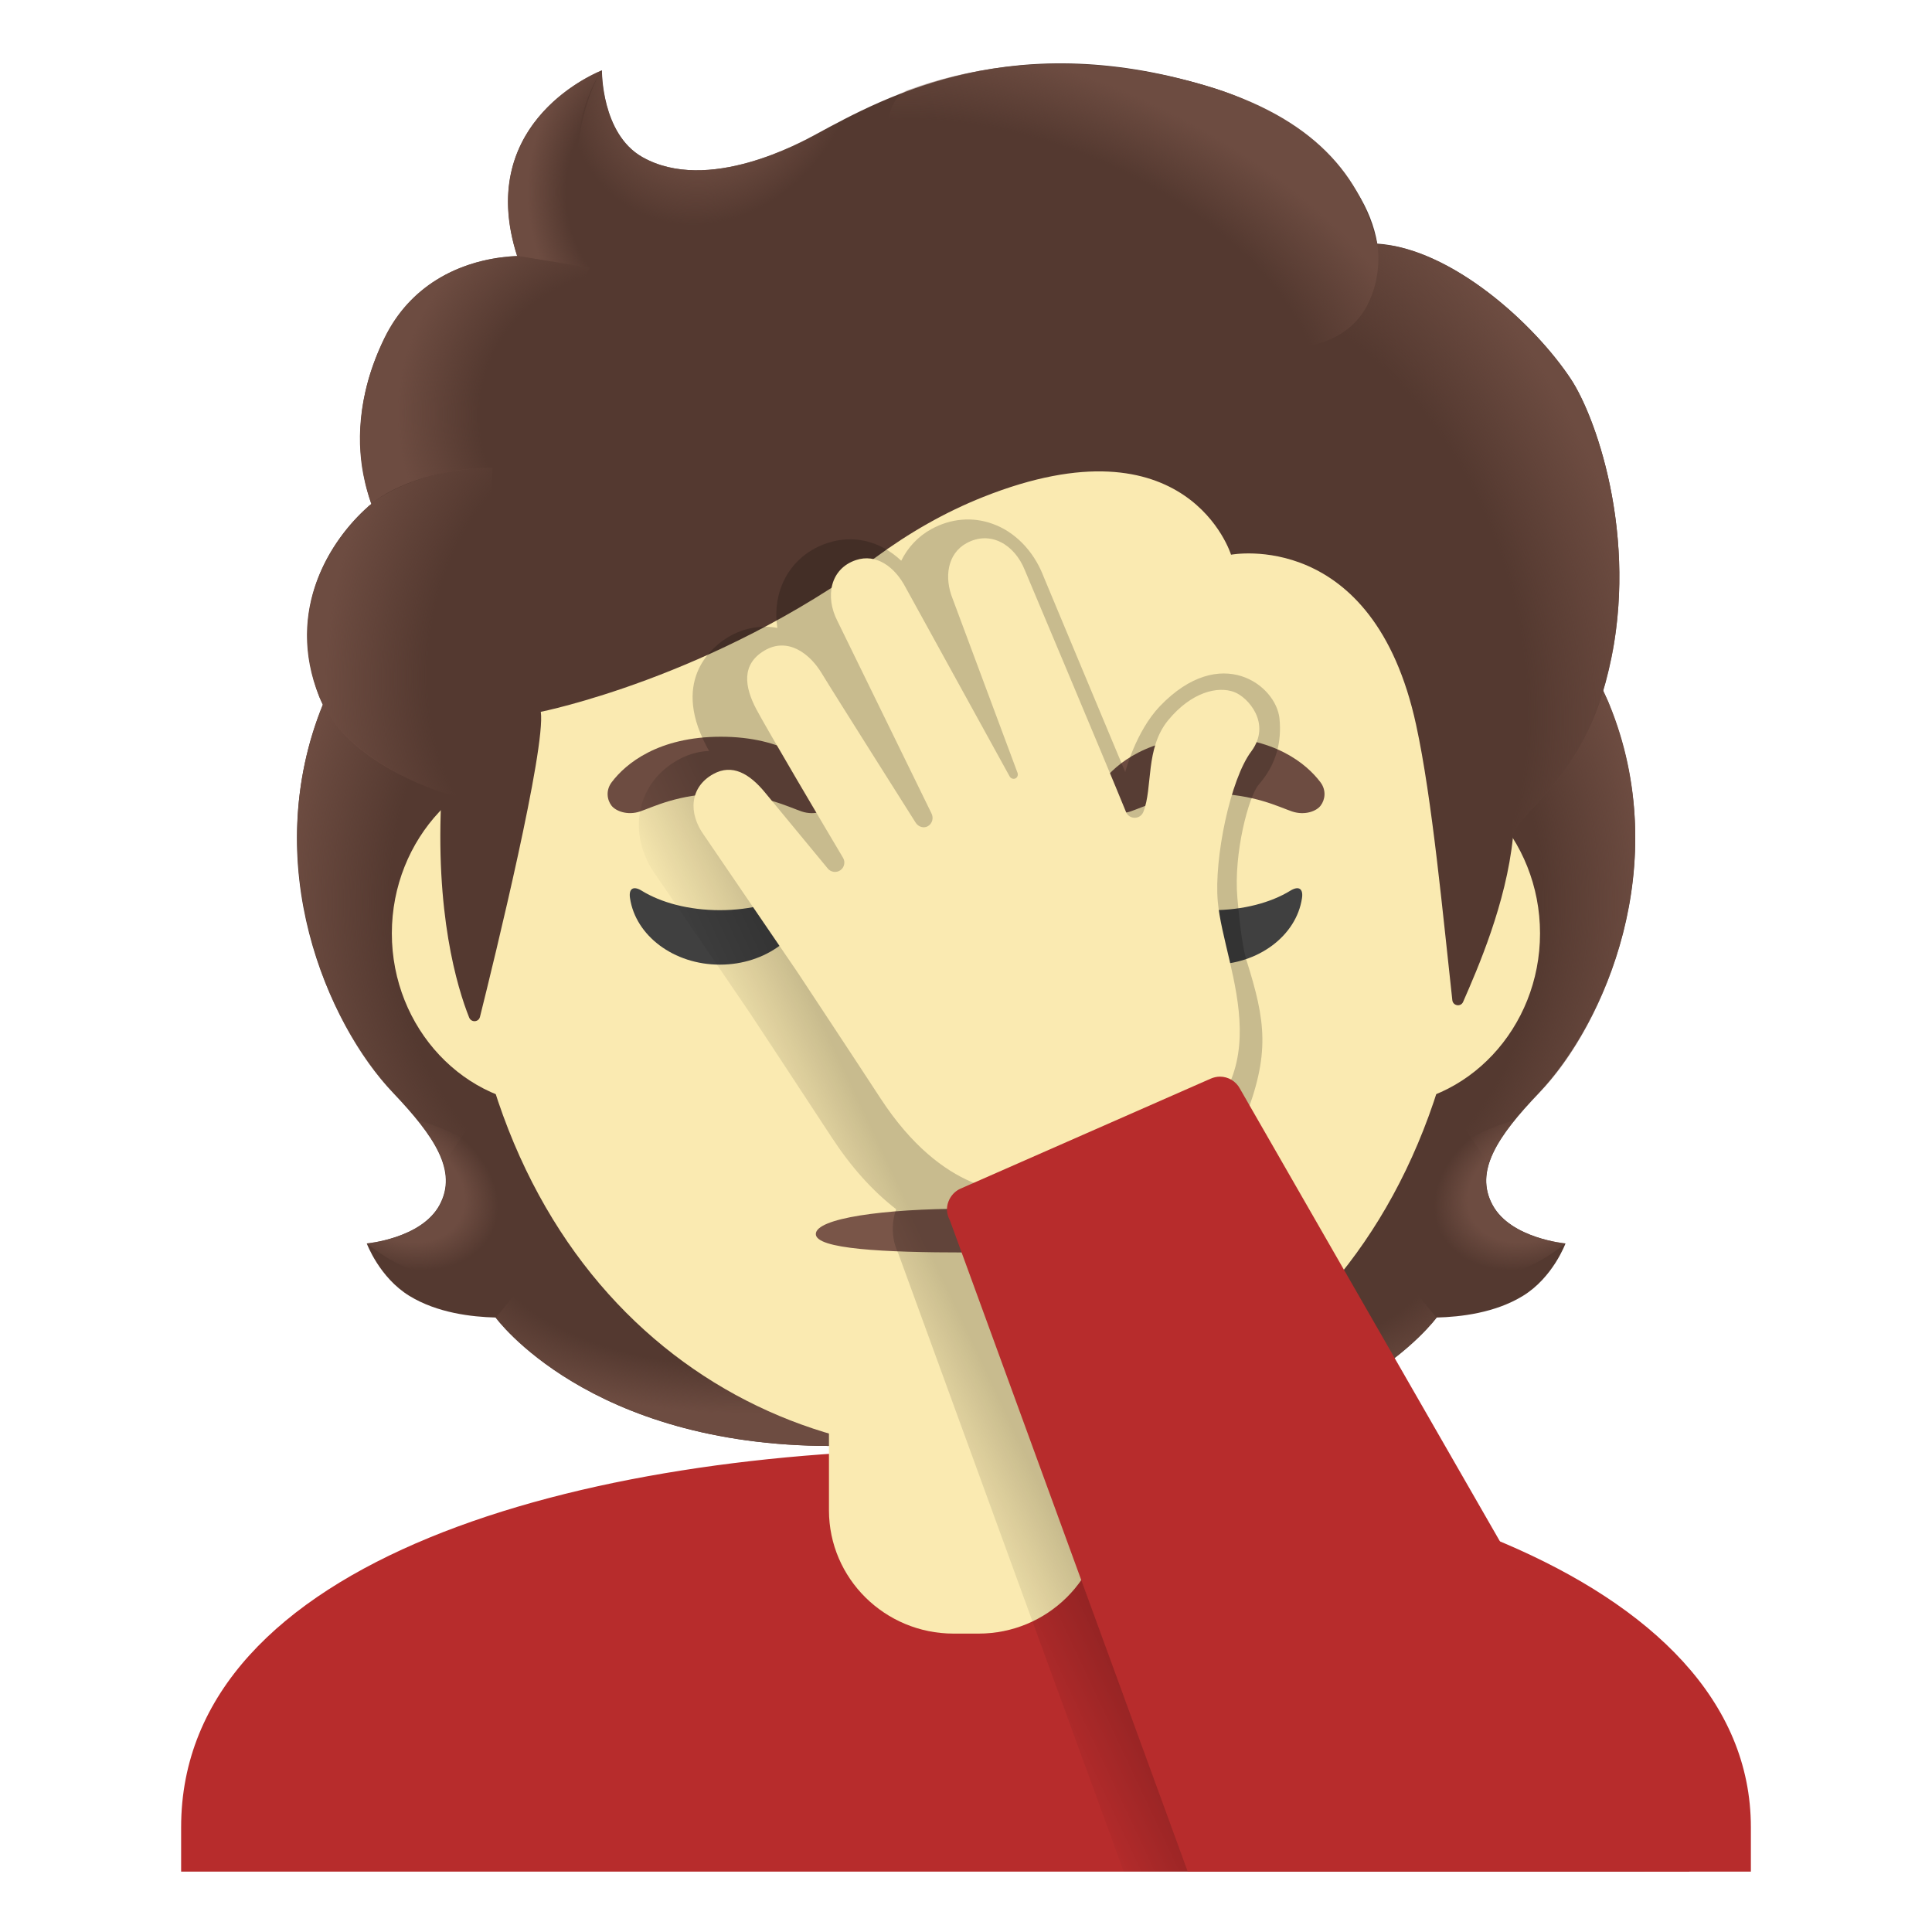 <svg width="60" height="60" viewBox="0 0 60 60" fill="none" xmlns="http://www.w3.org/2000/svg">
<path d="M46.359 37.43C45.773 36.366 46.519 35.283 47.794 33.942C49.814 31.814 52.012 26.878 49.968 21.867C49.983 21.839 49.565 20.995 49.58 20.967L48.74 20.925C48.473 20.887 39.243 20.869 30.005 20.869C20.765 20.869 11.536 20.887 11.268 20.925C11.268 20.925 10.026 21.839 10.036 21.867C7.997 26.878 10.19 31.809 12.211 33.942C13.481 35.283 14.226 36.366 13.645 37.43C13.078 38.466 11.39 38.616 11.39 38.616C11.39 38.616 11.78 39.675 12.717 40.247C13.584 40.777 14.653 40.898 15.389 40.917C15.389 40.917 18.272 44.906 25.809 44.906H34.2C41.737 44.906 44.62 40.917 44.62 40.917C45.356 40.898 46.425 40.777 47.292 40.247C48.23 39.675 48.618 38.616 48.618 38.616C48.618 38.616 46.926 38.466 46.359 37.43Z" fill="#543930"/>
<path d="M29.995 44.902V40.477L43.387 39.417L44.606 40.917C44.606 40.917 41.723 44.906 34.186 44.906L29.995 44.902Z" fill="url(#paint0_radial_1494_809)"/>
<path d="M44.578 38.981C42.572 35.934 47.02 34.795 47.02 34.795L47.025 34.8C46.251 35.761 45.9 36.6 46.354 37.43C46.922 38.466 48.609 38.616 48.609 38.616C48.609 38.616 46.308 40.659 44.578 38.981Z" fill="url(#paint1_radial_1494_809)"/>
<path d="M49.978 21.867C51.971 26.719 49.875 31.716 47.911 33.825C47.644 34.116 46.5 35.236 46.238 36.131C46.238 36.131 41.766 29.892 40.43 26.227C40.163 25.486 39.914 24.727 39.881 23.939C39.858 23.349 39.947 22.645 40.289 22.144C40.706 21.53 49.739 21.347 49.739 21.347C49.739 21.352 49.978 21.867 49.978 21.867Z" fill="url(#paint2_radial_1494_809)"/>
<path d="M10.031 21.867C8.044 26.719 10.139 31.716 12.098 33.82C12.37 34.111 13.509 35.231 13.772 36.127C13.772 36.127 18.244 29.887 19.579 26.222C19.851 25.481 20.095 24.722 20.128 23.934C20.151 23.344 20.062 22.641 19.72 22.139C19.303 21.525 18.816 21.689 18.108 21.689C16.758 21.689 10.847 21.342 10.387 21.342C10.392 21.352 10.031 21.867 10.031 21.867Z" fill="url(#paint3_radial_1494_809)"/>
<path d="M30.014 44.902V40.477L16.622 39.417L15.403 40.917C15.403 40.917 18.286 44.906 25.824 44.906L30.014 44.902Z" fill="url(#paint4_radial_1494_809)"/>
<path d="M15.431 38.981C17.437 35.934 12.989 34.795 12.989 34.795L12.984 34.8C13.758 35.761 14.109 36.6 13.655 37.43C13.087 38.466 11.4 38.616 11.4 38.616C11.4 38.616 13.701 40.659 15.431 38.981Z" fill="url(#paint5_radial_1494_809)"/>
<path d="M30.061 45H30C18.052 45.014 5.625 48.413 5.625 56.747V58.125H54.375V56.747C54.375 48.891 42.066 45 30.061 45Z" fill="url(#paint6_radial_1494_809)"/>
<path d="M25.744 42.225V46.903C25.744 49.017 27.478 50.733 29.616 50.733H30.389C32.526 50.733 34.261 49.017 34.261 46.903V42.225H25.744Z" fill="#FAEAB1"/>
<path d="M42.811 23.639H17.189C14.428 23.639 12.169 26.048 12.169 28.988C12.169 31.927 14.428 34.336 17.189 34.336H42.806C45.567 34.336 47.827 31.927 47.827 28.988C47.827 26.048 45.572 23.639 42.811 23.639Z" fill="#FAEAB1"/>
<path d="M30.009 5.189C21.853 5.184 14.292 13.908 14.288 26.461C14.283 38.949 22.064 45.127 29.991 45.131C37.917 45.136 45.708 38.967 45.713 26.48C45.717 13.917 38.166 5.189 30.009 5.189Z" fill="#FAEAB1"/>
<path d="M25.776 24.291C25.34 23.714 24.337 22.88 22.387 22.88C20.437 22.88 19.43 23.719 18.998 24.291C18.806 24.544 18.853 24.839 18.989 25.017C19.111 25.181 19.476 25.336 19.88 25.2C20.283 25.064 21.07 24.656 22.387 24.647C23.704 24.656 24.492 25.064 24.895 25.2C25.298 25.336 25.664 25.186 25.786 25.017C25.917 24.839 25.964 24.544 25.776 24.291Z" fill="#6D4C41"/>
<path d="M41.006 24.291C40.57 23.714 39.567 22.88 37.617 22.88C35.667 22.88 34.659 23.719 34.228 24.291C34.036 24.544 34.082 24.839 34.218 25.017C34.34 25.181 34.706 25.336 35.109 25.2C35.512 25.064 36.3 24.656 37.617 24.647C38.934 24.656 39.721 25.064 40.125 25.2C40.528 25.336 40.893 25.186 41.015 25.017C41.151 24.839 41.198 24.544 41.006 24.291Z" fill="#6D4C41"/>
<path d="M31.786 31.903C31.734 31.884 31.687 31.87 31.636 31.866H28.359C28.308 31.87 28.261 31.884 28.209 31.903C27.914 32.025 27.75 32.33 27.89 32.658C28.031 32.986 28.683 33.905 29.995 33.905C31.308 33.905 31.964 32.986 32.1 32.658C32.245 32.33 32.086 32.02 31.786 31.903Z" fill="#E59600"/>
<path d="M22.355 28.266C21.389 28.266 20.527 28.031 19.927 27.661C19.669 27.502 19.519 27.595 19.566 27.895C19.739 29.058 20.925 29.958 22.355 29.958C23.789 29.958 24.97 29.058 25.144 27.895C25.191 27.595 25.041 27.502 24.783 27.661C24.183 28.031 23.32 28.266 22.355 28.266Z" fill="#404040"/>
<path d="M37.645 28.266C36.68 28.266 35.817 28.031 35.217 27.661C34.959 27.502 34.809 27.595 34.856 27.895C35.034 29.058 36.216 29.958 37.645 29.958C39.075 29.958 40.261 29.058 40.434 27.895C40.481 27.595 40.331 27.502 40.073 27.661C39.473 28.031 38.606 28.266 37.645 28.266Z" fill="#404040"/>
<path d="M34.664 38.325C34.664 38.798 32.573 38.897 30 38.897C27.427 38.897 25.336 38.789 25.336 38.325C25.336 37.837 27.427 37.538 30 37.538C32.573 37.538 34.664 37.828 34.664 38.325Z" fill="#795548"/>
<path d="M48.783 11.77C47.639 10.041 45.075 7.72 42.773 7.566C42.403 5.353 40.036 3.478 37.743 2.752C31.542 0.787 27.506 2.991 25.34 4.172C24.89 4.416 21.98 6.033 19.945 4.875C18.67 4.148 18.694 2.184 18.694 2.184C18.694 2.184 14.7 3.708 16.064 7.95C14.69 8.006 12.89 8.587 11.939 10.514C10.805 12.811 11.208 14.728 11.536 15.647C10.354 16.65 8.869 18.783 9.886 21.553C10.655 23.639 13.715 24.6 13.715 24.6C13.5 28.355 14.198 30.666 14.569 31.598C14.634 31.762 14.864 31.748 14.906 31.58C15.37 29.719 16.954 23.236 16.795 22.106C16.795 22.106 22.115 21.052 27.187 17.316C28.218 16.556 29.339 15.909 30.529 15.436C36.9 12.9 38.231 17.227 38.231 17.227C38.231 17.227 42.647 16.378 43.978 22.509C44.48 24.806 44.817 28.486 45.103 31.059C45.122 31.242 45.37 31.28 45.44 31.111C45.886 30.089 46.776 28.064 46.987 25.997C47.062 25.27 49.022 24.309 49.865 21.188C50.995 17.025 49.612 13.022 48.783 11.77Z" fill="#543930"/>
<path d="M46.978 26.016C47.053 25.289 49.012 24.328 49.856 21.206C49.945 20.873 50.02 20.536 50.09 20.198C50.775 16.406 49.547 12.923 48.783 11.77C47.723 10.172 45.455 8.072 43.303 7.641C43.115 7.617 42.933 7.594 42.759 7.584C42.759 7.584 42.914 8.592 42.506 9.394C41.981 10.434 40.908 10.683 40.908 10.683C46.519 16.298 46.12 20.995 46.978 26.016Z" fill="url(#paint7_radial_1494_809)"/>
<path d="M26.695 3.464C26.18 3.712 25.73 3.961 25.336 4.172C24.886 4.416 21.975 6.033 19.941 4.875C18.689 4.162 18.689 2.259 18.689 2.194C18.113 2.93 16.369 8.184 21.469 8.536C23.667 8.686 25.022 6.769 25.828 5.147C26.119 4.556 26.573 3.694 26.695 3.464Z" fill="url(#paint8_radial_1494_809)"/>
<path d="M37.106 2.564C40.537 3.492 42.211 5.241 42.769 7.57C42.933 8.255 43.13 14.639 30.942 7.383C26.409 4.683 27.647 2.995 28.176 2.803C30.248 2.053 33.262 1.523 37.106 2.564Z" fill="url(#paint9_radial_1494_809)"/>
<path d="M18.675 2.194C18.67 2.198 18.661 2.198 18.647 2.208H18.642C18.206 2.391 14.78 3.98 16.059 7.95L19.706 8.536C16.477 5.264 18.689 2.184 18.689 2.184C18.689 2.184 18.68 2.189 18.675 2.194Z" fill="url(#paint10_radial_1494_809)"/>
<path d="M18.314 8.311L16.059 7.95C15.97 7.95 15.67 7.978 15.506 8.002C14.236 8.18 12.741 8.836 11.93 10.514C11.058 12.323 11.081 13.875 11.32 14.911C11.391 15.258 11.531 15.652 11.531 15.652C11.531 15.652 12.647 14.592 15.305 14.522L18.314 8.311Z" fill="url(#paint11_radial_1494_809)"/>
<path d="M11.423 15.741C10.312 16.725 8.817 18.923 9.919 21.651C10.748 23.709 13.711 24.6 13.711 24.6C13.711 24.609 14.301 24.788 14.606 24.788L15.3 14.522C13.88 14.522 12.515 14.948 11.634 15.562C11.648 15.576 11.419 15.726 11.423 15.741Z" fill="url(#paint12_radial_1494_809)"/>
<path opacity="0.2" d="M38.634 34.8C39.455 32.724 39.309 31.72 38.709 29.817C38.555 29.325 38.461 28.252 38.428 27.886C38.306 26.489 38.784 24.722 39.089 24.37C39.647 23.728 39.806 23.034 39.736 22.317C39.633 21.277 37.913 19.969 36.028 21.924C35.269 22.716 34.945 23.977 34.945 23.977C34.097 21.956 32.611 18.384 32.419 17.93L32.391 17.859C32.086 17.095 31.509 16.509 30.82 16.266C30.197 16.041 29.527 16.102 28.927 16.43C28.514 16.655 28.191 17.002 27.989 17.414C27.342 16.805 26.508 16.589 25.678 16.87C25.027 17.091 24.53 17.555 24.281 18.174C24.117 18.586 24.07 19.041 24.141 19.5C23.63 19.406 23.1 19.5 22.622 19.781C22.181 20.044 20.836 21.052 21.924 23.142C21.947 23.189 21.98 23.25 22.022 23.32C21.609 23.339 21.277 23.475 21.061 23.597C20.452 23.934 20.034 24.474 19.894 25.12C19.739 25.814 19.922 26.573 20.381 27.197L23.278 31.444C23.278 31.444 25.092 34.191 25.837 35.334C26.433 36.244 27.099 36.989 27.83 37.552C27.67 38.016 27.698 38.513 27.895 38.92L34.898 58.125H51.056C51.056 58.125 38.639 34.805 38.634 34.8Z" fill="url(#paint13_linear_1494_809)"/>
<path d="M38.33 21.492C37.823 21.3 37.003 21.488 36.281 22.364C35.559 23.241 35.808 24.455 35.508 25.214C35.409 25.458 35.067 25.458 34.968 25.214C34.312 23.602 31.828 17.709 31.828 17.709C31.509 16.908 30.755 16.463 30.014 16.87C29.423 17.194 29.315 17.93 29.587 18.6L31.598 23.995C31.626 24.066 31.598 24.145 31.537 24.174C31.472 24.206 31.387 24.178 31.35 24.103L28.125 18.244C27.792 17.606 27.215 17.18 26.578 17.395C25.786 17.663 25.612 18.525 26.011 19.294L28.926 25.256C29.001 25.402 28.954 25.57 28.828 25.65C28.828 25.65 28.823 25.65 28.823 25.655C28.692 25.734 28.514 25.683 28.43 25.538C28.43 25.538 25.87 21.492 25.514 20.902C25.158 20.311 24.473 19.772 23.742 20.203C23.011 20.634 23.128 21.338 23.484 22.017C23.789 22.599 25.645 25.739 26.184 26.644C26.22 26.707 26.231 26.781 26.215 26.851C26.2 26.922 26.158 26.984 26.099 27.026C26.04 27.067 25.967 27.085 25.895 27.076C25.823 27.067 25.758 27.032 25.711 26.977L23.756 24.609C23.273 24.023 22.739 23.714 22.153 24.038C21.422 24.441 21.361 25.252 21.872 25.95L24.778 30.211C24.778 30.211 26.597 32.963 27.342 34.106C29.306 37.116 31.383 37.031 31.805 37.041C32.901 37.064 35.198 36.099 35.939 35.742C40.078 33.755 38.006 30.145 37.819 27.994C37.701 26.667 38.208 24.192 38.864 23.33C39.497 22.467 38.756 21.652 38.33 21.492Z" fill="#FAEAB1"/>
<path d="M36.886 58.125L29.508 37.922C29.498 37.903 29.494 37.88 29.48 37.861C29.395 37.688 29.386 37.491 29.456 37.312C29.526 37.134 29.658 36.989 29.831 36.914L37.603 33.497C37.692 33.459 37.791 33.436 37.884 33.436C38.147 33.436 38.386 33.581 38.508 33.811L52.472 58.125H36.886Z" fill="url(#paint14_linear_1494_809)"/>
<defs>
<radialGradient id="paint0_radial_1494_809" cx="0" cy="0" r="1" gradientUnits="userSpaceOnUse" gradientTransform="translate(36.836 38.508) scale(10.978 5.392)">
<stop offset="0.728" stop-color="#6D4C41" stop-opacity="0"/>
<stop offset="1" stop-color="#6D4C41"/>
</radialGradient>
<radialGradient id="paint1_radial_1494_809" cx="0" cy="0" r="1" gradientTransform="matrix(-2.938 1.375 -1.02 -2.18 47.649 36.874)" gradientUnits="userSpaceOnUse">
<stop offset="0.663" stop-color="#6D4C41"/>
<stop offset="1" stop-color="#6D4C41" stop-opacity="0"/>
</radialGradient>
<radialGradient id="paint2_radial_1494_809" cx="0" cy="0" r="1" gradientTransform="matrix(-1.063 -14.21 11.843 -0.886 39.242 27.699)" gradientUnits="userSpaceOnUse">
<stop offset="0.725" stop-color="#6D4C41" stop-opacity="0"/>
<stop offset="1" stop-color="#6D4C41"/>
</radialGradient>
<radialGradient id="paint3_radial_1494_809" cx="0" cy="0" r="1" gradientTransform="matrix(1.063 -14.21 -11.843 -0.886 20.769 27.699)" gradientUnits="userSpaceOnUse">
<stop offset="0.725" stop-color="#6D4C41" stop-opacity="0"/>
<stop offset="1" stop-color="#6D4C41"/>
</radialGradient>
<radialGradient id="paint4_radial_1494_809" cx="0" cy="0" r="1" gradientUnits="userSpaceOnUse" gradientTransform="translate(23.175 38.508) rotate(180) scale(10.978 5.392)">
<stop offset="0.728" stop-color="#6D4C41" stop-opacity="0"/>
<stop offset="1" stop-color="#6D4C41"/>
</radialGradient>
<radialGradient id="paint5_radial_1494_809" cx="0" cy="0" r="1" gradientTransform="matrix(2.938 1.375 1.02 -2.18 12.362 36.875)" gradientUnits="userSpaceOnUse">
<stop offset="0.663" stop-color="#6D4C41"/>
<stop offset="1" stop-color="#6D4C41" stop-opacity="0"/>
</radialGradient>
<radialGradient id="paint6_radial_1494_809" cx="0" cy="0" r="1" gradientUnits="userSpaceOnUse" gradientTransform="translate(30.142 58.044) scale(29.226 16.656)">
<stop offset="0.388" stop-color="#B72C2C"/>
</radialGradient>
<radialGradient id="paint7_radial_1494_809" cx="0" cy="0" r="1" gradientTransform="matrix(5.138 15.893 11.792 -3.812 38.445 20.18)" gradientUnits="userSpaceOnUse">
<stop offset="0.699" stop-color="#6D4C41" stop-opacity="0"/>
<stop offset="1" stop-color="#6D4C41"/>
</radialGradient>
<radialGradient id="paint8_radial_1494_809" cx="0" cy="0" r="1" gradientTransform="matrix(3.86 2.07 2.454 -4.577 22.163 1.969)" gradientUnits="userSpaceOnUse">
<stop offset="0.58" stop-color="#6D4C41"/>
<stop offset="1" stop-color="#6D4C41" stop-opacity="0"/>
</radialGradient>
<radialGradient id="paint9_radial_1494_809" cx="0" cy="0" r="1" gradientTransform="matrix(-12.626 -5.31 -2.938 7.115 31.951 9.923)" gradientUnits="userSpaceOnUse">
<stop offset="0.699" stop-color="#6D4C41" stop-opacity="0"/>
<stop offset="1" stop-color="#6D4C41"/>
</radialGradient>
<radialGradient id="paint10_radial_1494_809" cx="0" cy="0" r="1" gradientUnits="userSpaceOnUse" gradientTransform="translate(20.404 5.965) scale(4.02 4.917)">
<stop offset="0.702" stop-color="#6D4C41" stop-opacity="0"/>
<stop offset="1" stop-color="#6D4C41"/>
</radialGradient>
<radialGradient id="paint11_radial_1494_809" cx="0" cy="0" r="1" gradientTransform="matrix(-7.28 -1.959 -1.833 6.813 19.851 13.06)" gradientUnits="userSpaceOnUse">
<stop offset="0.66" stop-color="#6D4C41" stop-opacity="0"/>
<stop offset="1" stop-color="#6D4C41"/>
</radialGradient>
<radialGradient id="paint12_radial_1494_809" cx="0" cy="0" r="1" gradientTransform="matrix(7.842 1.079 1.516 -11.019 18.064 20.339)" gradientUnits="userSpaceOnUse">
<stop offset="0.598" stop-color="#6D4C41" stop-opacity="0"/>
<stop offset="1" stop-color="#6D4C41"/>
</radialGradient>
<linearGradient id="paint13_linear_1494_809" x1="33.075" y1="39.979" x2="27.208" y2="42.742" gradientUnits="userSpaceOnUse">
<stop offset="0.509"/>
<stop offset="1" stop-opacity="0"/>
</linearGradient>
<linearGradient id="paint14_linear_1494_809" x1="31.72" y1="51.04" x2="39.462" y2="47.999" gradientUnits="userSpaceOnUse">
<stop offset="0.388" stop-color="#B72C2C"/>
</linearGradient>
</defs>
</svg>
